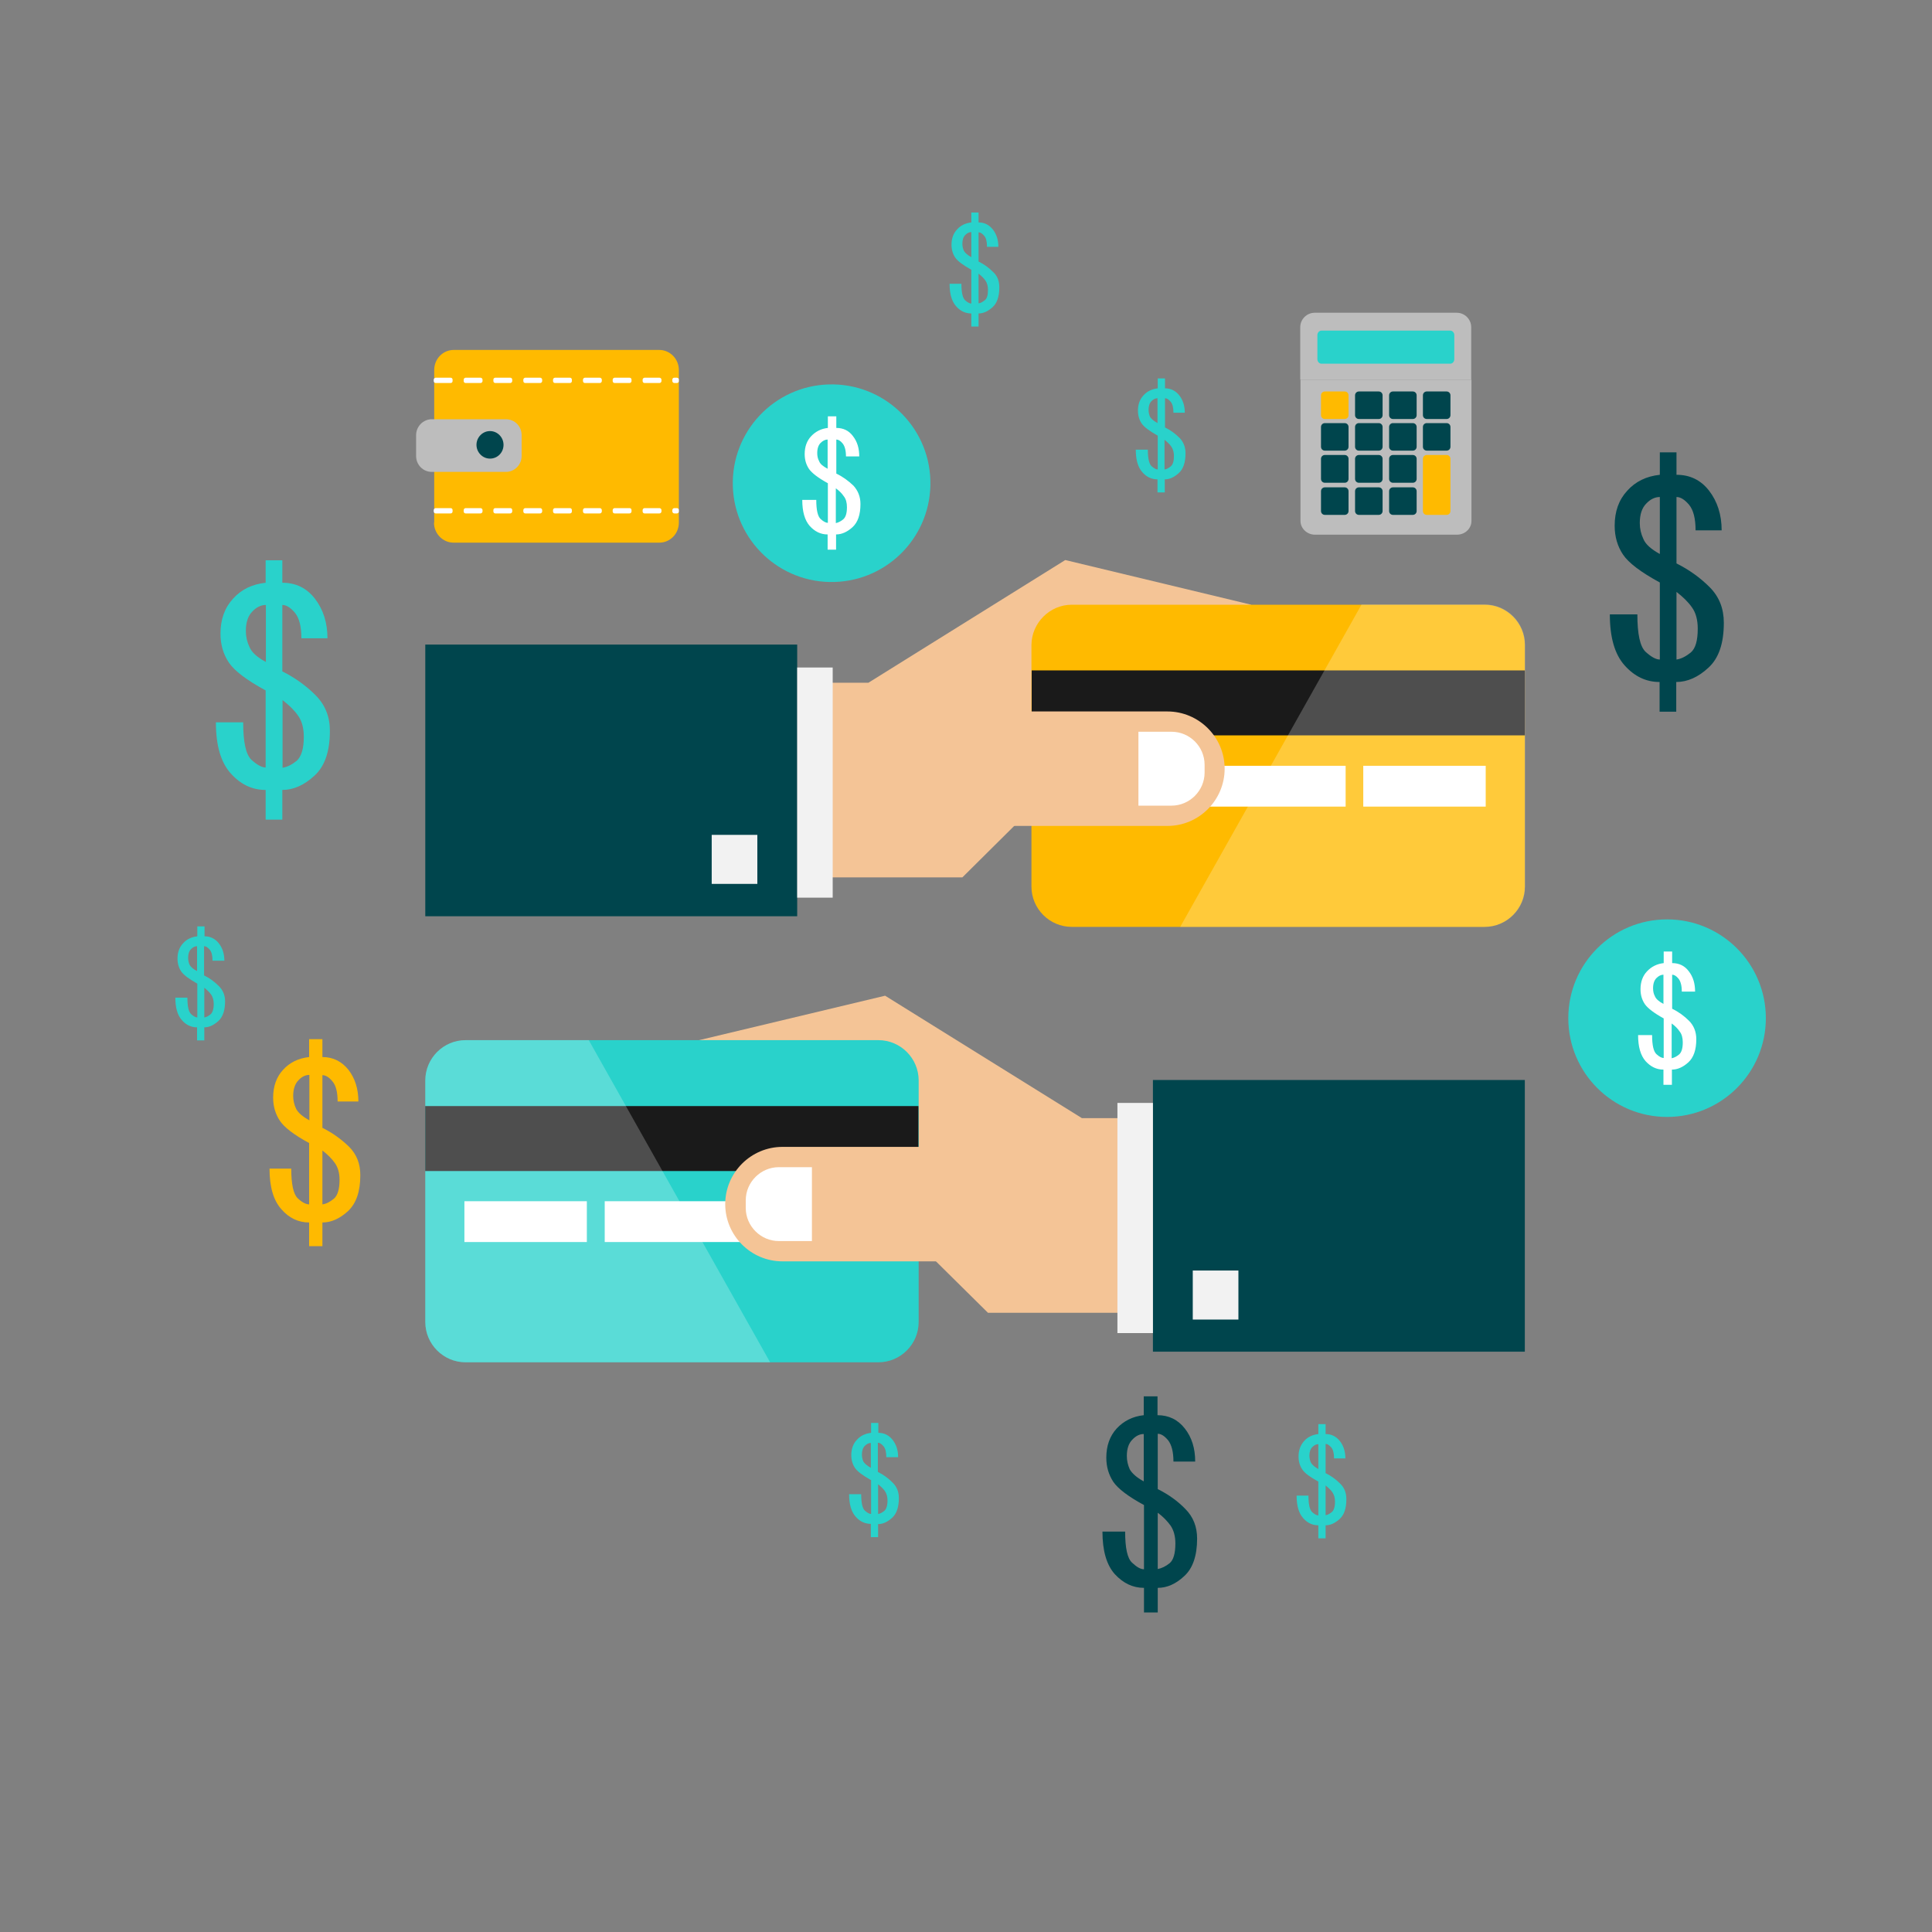 <svg xmlns="http://www.w3.org/2000/svg" xmlns:xlink="http://www.w3.org/1999/xlink" id="&#x421;&#x43B;&#x43E;&#x439;_1" x="0px" y="0px" viewBox="0 0 800 800" style="enable-background:new 0 0 800 800;" xml:space="preserve"><rect x="0" y="0" width="800" height="800" fill="#808080" stroke="none"/><style type="text/css">	.st0{display:none;fill-rule:evenodd;clip-rule:evenodd;fill:#FFFFFF;}	.st1{display:none;}	.st2{display:inline;fill-rule:evenodd;clip-rule:evenodd;fill:#00454D;}	.st3{fill-rule:evenodd;clip-rule:evenodd;fill:#BDBDBD;}	.st4{fill-rule:evenodd;clip-rule:evenodd;fill:#29D2CB;}	.st5{fill-rule:evenodd;clip-rule:evenodd;fill:#00454D;}	.st6{fill-rule:evenodd;clip-rule:evenodd;fill:#FFBA00;}	.st7{fill-rule:evenodd;clip-rule:evenodd;fill:#FFFFFF;}	.st8{fill-rule:evenodd;clip-rule:evenodd;fill:#F2F2F2;}	.st9{fill-rule:evenodd;clip-rule:evenodd;fill:#F4C496;}	.st10{fill-rule:evenodd;clip-rule:evenodd;fill:#1A1A1A;}	.st11{opacity:0.23;fill-rule:evenodd;clip-rule:evenodd;fill:#FFFFFF;}</style><g>	<rect class="st0" width="800" height="800"></rect>	<g class="st1">		<path class="st2" d="M237.7,729c0,1.3-0.2,2.5-0.7,3.6c-0.4,1.1-1,2-1.9,2.7c-0.8,0.7-1.8,1.3-3,1.7c-1.2,0.4-2.6,0.6-4.2,0.6h-3   v9.5c0,0.1,0,0.2-0.1,0.3c-0.1,0.1-0.2,0.1-0.3,0.2c-0.1,0-0.3,0.1-0.5,0.1c-0.2,0-0.5,0-0.8,0c-0.3,0-0.6,0-0.8,0   c-0.2,0-0.4-0.1-0.5-0.1c-0.1,0-0.2-0.1-0.3-0.2c-0.1-0.1-0.1-0.2-0.1-0.3v-24.3c0-0.5,0.1-0.9,0.4-1.2c0.3-0.2,0.6-0.3,0.9-0.3   h5.6c0.6,0,1.1,0,1.6,0.1c0.5,0,1.1,0.2,1.8,0.3c0.7,0.2,1.4,0.4,2.2,0.9c0.7,0.4,1.4,1,1.9,1.6c0.5,0.6,0.9,1.3,1.2,2.2   C237.6,727.1,237.7,728,237.7,729L237.7,729z M234.1,729.3c0-1.1-0.2-2-0.6-2.7c-0.4-0.7-0.9-1.3-1.5-1.6   c-0.6-0.3-1.2-0.6-1.8-0.7c-0.6-0.1-1.3-0.2-1.8-0.2h-3.2v10.6h3.2c1.1,0,1.9-0.1,2.6-0.4c0.7-0.3,1.3-0.6,1.8-1.1   c0.5-0.5,0.8-1.1,1.1-1.7C233.9,730.8,234.1,730.1,234.1,729.3z"></path>		<path class="st2" d="M259.7,746.4c0.1,0.3,0.2,0.5,0.2,0.7c0,0.2,0,0.3-0.2,0.4c-0.1,0.1-0.3,0.1-0.5,0.2c-0.3,0-0.6,0-1,0   c-0.4,0-0.8,0-1,0c-0.3,0-0.4-0.1-0.6-0.1c-0.1,0-0.2-0.1-0.3-0.2c-0.1-0.1-0.1-0.2-0.2-0.3l-2.3-6.4H243l-2.2,6.3   c0,0.1-0.1,0.2-0.2,0.3c-0.1,0.1-0.2,0.2-0.3,0.2c-0.1,0.1-0.3,0.1-0.5,0.1c-0.2,0-0.5,0-0.9,0c-0.4,0-0.7,0-1,0   c-0.3,0-0.4-0.1-0.5-0.2c-0.1-0.1-0.2-0.2-0.1-0.4c0-0.2,0.1-0.4,0.2-0.7l8.8-24.5c0.1-0.1,0.1-0.3,0.2-0.4   c0.1-0.1,0.2-0.2,0.4-0.2c0.2-0.1,0.4-0.1,0.7-0.1c0.3,0,0.6,0,1,0c0.4,0,0.8,0,1.1,0c0.3,0,0.5,0.1,0.7,0.1   c0.2,0,0.3,0.1,0.4,0.2c0.1,0.1,0.2,0.2,0.2,0.4L259.7,746.4L259.7,746.4z M248.4,724.8L248.4,724.8l-4.6,13.1h9.1L248.4,724.8z"></path>		<path class="st2" d="M269.4,737.4v9.7c0,0.1,0,0.2-0.1,0.3c0,0.1-0.1,0.1-0.3,0.2c-0.1,0-0.3,0.1-0.5,0.1c-0.2,0-0.5,0-0.8,0   c-0.3,0-0.6,0-0.8,0c-0.2,0-0.4-0.1-0.6-0.1c-0.1,0-0.2-0.1-0.3-0.2c-0.1-0.1-0.1-0.2-0.1-0.3v-9.7l-7.4-14.9   c-0.2-0.3-0.2-0.6-0.3-0.7c0-0.2,0-0.3,0.1-0.4c0.1-0.1,0.3-0.2,0.5-0.2c0.3,0,0.6,0,1.1,0c0.4,0,0.7,0,1,0c0.2,0,0.5,0.1,0.6,0.1   c0.2,0,0.3,0.1,0.3,0.2c0.1,0.1,0.1,0.2,0.2,0.3l3.6,7.6c0.3,0.7,0.7,1.5,1,2.3c0.3,0.8,0.7,1.6,1,2.4h0c0.3-0.8,0.6-1.5,1-2.3   c0.3-0.8,0.7-1.5,1-2.3l3.7-7.6c0-0.1,0.1-0.3,0.2-0.3c0.1-0.1,0.2-0.2,0.3-0.2c0.1,0,0.3-0.1,0.5-0.1c0.2,0,0.5,0,0.9,0   c0.5,0,0.9,0,1.1,0c0.3,0,0.5,0.1,0.6,0.2c0.1,0.1,0.1,0.2,0.1,0.4c0,0.2-0.1,0.4-0.3,0.7L269.4,737.4z"></path>		<path class="st2" d="M310,747.1c0,0.1,0,0.2-0.1,0.3c-0.1,0.1-0.2,0.1-0.3,0.2c-0.1,0-0.3,0.1-0.5,0.1c-0.2,0-0.5,0-0.8,0   c-0.3,0-0.6,0-0.8,0c-0.2,0-0.4-0.1-0.5-0.1c-0.1,0-0.2-0.1-0.3-0.2c-0.1-0.1-0.1-0.2-0.1-0.3v-22.9h0l-9.3,23   c0,0.1-0.1,0.2-0.2,0.2c-0.1,0.1-0.2,0.1-0.3,0.2c-0.1,0-0.3,0.1-0.5,0.1c-0.2,0-0.4,0-0.7,0c-0.3,0-0.5,0-0.7,0   c-0.2,0-0.4-0.1-0.5-0.1c-0.1,0-0.2-0.1-0.3-0.2c-0.1-0.1-0.1-0.1-0.2-0.2l-8.9-23h0v22.9c0,0.1,0,0.2-0.1,0.3   c-0.1,0.1-0.2,0.1-0.3,0.2c-0.1,0-0.3,0.1-0.5,0.1c-0.2,0-0.5,0-0.9,0c-0.3,0-0.6,0-0.8,0c-0.2,0-0.4-0.1-0.5-0.1   c-0.1,0-0.2-0.1-0.3-0.2c-0.1-0.1-0.1-0.2-0.1-0.3v-24.2c0-0.6,0.1-1,0.4-1.2c0.3-0.2,0.6-0.4,1-0.4h2.2c0.4,0,0.8,0,1.1,0.1   c0.3,0.1,0.6,0.2,0.9,0.4c0.3,0.2,0.5,0.4,0.6,0.7c0.2,0.3,0.3,0.6,0.4,1l7.5,19.1h0.1l7.8-19c0.2-0.4,0.3-0.8,0.5-1   c0.2-0.3,0.4-0.5,0.6-0.7c0.2-0.2,0.5-0.3,0.7-0.4c0.3-0.1,0.6-0.1,0.9-0.1h2.3c0.2,0,0.4,0,0.6,0.1c0.2,0.1,0.3,0.2,0.5,0.3   c0.1,0.1,0.2,0.3,0.3,0.5c0.1,0.2,0.1,0.4,0.1,0.7V747.1z"></path>		<path class="st2" d="M331.6,746.2c0,0.3,0,0.5,0,0.7c0,0.2-0.1,0.3-0.1,0.5c-0.1,0.1-0.1,0.2-0.2,0.3c-0.1,0.1-0.2,0.1-0.3,0.1   h-12.6c-0.3,0-0.6-0.1-0.9-0.3c-0.3-0.2-0.4-0.6-0.4-1.1v-23.5c0-0.5,0.1-0.9,0.4-1.1c0.3-0.2,0.6-0.3,0.9-0.3h12.5   c0.1,0,0.2,0,0.3,0.1c0.1,0.1,0.2,0.1,0.2,0.3c0,0.1,0.1,0.3,0.1,0.5c0,0.2,0,0.4,0,0.7c0,0.2,0,0.5,0,0.6c0,0.2-0.1,0.3-0.1,0.5   c-0.1,0.1-0.1,0.2-0.2,0.3c-0.1,0.1-0.2,0.1-0.3,0.1h-10.3v8.2h8.8c0.1,0,0.2,0,0.3,0.1c0.1,0.1,0.2,0.1,0.2,0.3   c0.1,0.1,0.1,0.3,0.1,0.4c0,0.2,0,0.4,0,0.7c0,0.2,0,0.5,0,0.6c0,0.2-0.1,0.3-0.1,0.4c-0.1,0.1-0.1,0.2-0.2,0.2   c-0.1,0-0.2,0.1-0.3,0.1h-8.8v9.4h10.4c0.1,0,0.2,0,0.3,0.1c0.1,0.1,0.2,0.1,0.2,0.2c0.1,0.1,0.1,0.3,0.1,0.5   C331.6,745.7,331.6,745.9,331.6,746.2z"></path>		<path class="st2" d="M357.2,746.2c0,0.3,0,0.5-0.1,0.7c-0.1,0.2-0.2,0.4-0.4,0.5c-0.1,0.1-0.3,0.2-0.5,0.3   c-0.2,0.1-0.4,0.1-0.5,0.1h-1.2c-0.4,0-0.7,0-1-0.1c-0.3-0.1-0.5-0.2-0.8-0.4c-0.2-0.2-0.5-0.5-0.7-0.8c-0.2-0.3-0.5-0.8-0.8-1.3   l-8-15c-0.4-0.8-0.9-1.6-1.3-2.4c-0.4-0.8-0.8-1.7-1.2-2.5h0c0,1,0,2,0.1,3c0,1,0,2,0,3v15.9c0,0.1,0,0.2-0.1,0.3   c-0.1,0.1-0.2,0.2-0.3,0.2c-0.1,0-0.3,0.1-0.5,0.1c-0.2,0-0.5,0-0.8,0c-0.4,0-0.6,0-0.9,0c-0.2,0-0.4-0.1-0.5-0.1   c-0.1,0-0.2-0.1-0.3-0.2c-0.1-0.1-0.1-0.2-0.1-0.3v-24.3c0-0.5,0.1-0.9,0.5-1.2c0.3-0.2,0.6-0.3,1-0.3h1.7c0.4,0,0.7,0,1,0.1   c0.3,0.1,0.5,0.2,0.7,0.3c0.2,0.2,0.4,0.4,0.6,0.7c0.2,0.3,0.4,0.6,0.6,1l6.2,11.6c0.4,0.7,0.8,1.4,1.1,2.1c0.4,0.7,0.7,1.3,1,2   c0.3,0.6,0.7,1.3,1,1.9c0.3,0.6,0.6,1.3,1,1.9h0c0-1.1,0-2.2-0.1-3.3c0-1.2,0-2.3,0-3.3v-14.3c0-0.1,0-0.2,0.1-0.3   c0.1-0.1,0.2-0.2,0.3-0.2c0.1-0.1,0.3-0.1,0.5-0.1c0.2,0,0.5,0,0.9,0c0.3,0,0.6,0,0.8,0c0.2,0,0.4,0.1,0.5,0.1   c0.1,0.1,0.2,0.1,0.3,0.2c0.1,0.1,0.1,0.2,0.1,0.3V746.2z"></path>		<path class="st2" d="M380.7,722.8c0,0.3,0,0.5,0,0.7c0,0.2-0.1,0.3-0.1,0.5c-0.1,0.1-0.1,0.2-0.2,0.2c-0.1,0.1-0.2,0.1-0.3,0.1   h-7.4v22.8c0,0.1,0,0.2-0.1,0.3c-0.1,0.1-0.1,0.1-0.3,0.2c-0.1,0-0.3,0.1-0.5,0.1c-0.2,0-0.5,0-0.9,0c-0.3,0-0.6,0-0.8,0   c-0.2,0-0.4-0.1-0.6-0.1c-0.1,0-0.2-0.1-0.3-0.2c-0.1-0.1-0.1-0.2-0.1-0.3v-22.8h-7.4c-0.1,0-0.2,0-0.3-0.1   c-0.1,0-0.2-0.1-0.2-0.2c0-0.1-0.1-0.3-0.1-0.5c0-0.2-0.1-0.4-0.1-0.7c0-0.3,0-0.5,0.1-0.7c0-0.2,0.1-0.4,0.1-0.5   c0.1-0.1,0.1-0.2,0.2-0.3c0.1-0.1,0.2-0.1,0.3-0.1H380c0.1,0,0.2,0,0.3,0.1c0.1,0,0.2,0.1,0.2,0.3c0.1,0.1,0.1,0.3,0.1,0.5   C380.6,722.3,380.7,722.5,380.7,722.8z"></path>		<path class="st2" d="M422.5,747.1c0,0.1,0,0.2-0.1,0.3c-0.1,0.1-0.1,0.1-0.3,0.2c-0.1,0-0.3,0.1-0.5,0.1c-0.2,0-0.5,0-0.8,0   c-0.3,0-0.6,0-0.8,0c-0.2,0-0.4-0.1-0.5-0.1c-0.1,0-0.2-0.1-0.3-0.2c-0.1-0.1-0.1-0.2-0.1-0.3v-22.9h0l-9.3,23   c0,0.1-0.1,0.2-0.2,0.2c-0.1,0.1-0.2,0.1-0.3,0.2c-0.1,0-0.3,0.1-0.5,0.1c-0.2,0-0.4,0-0.7,0c-0.3,0-0.5,0-0.7,0   c-0.2,0-0.4-0.1-0.5-0.1c-0.1,0-0.2-0.1-0.3-0.2c-0.1-0.1-0.1-0.1-0.1-0.2l-8.9-23h0v22.9c0,0.1,0,0.2-0.1,0.3   c-0.1,0.1-0.2,0.1-0.3,0.2c-0.1,0-0.3,0.1-0.5,0.1c-0.2,0-0.5,0-0.9,0c-0.3,0-0.6,0-0.8,0c-0.2,0-0.4-0.1-0.5-0.1   c-0.1,0-0.2-0.1-0.3-0.2c0-0.1-0.1-0.2-0.1-0.3v-24.2c0-0.6,0.2-1,0.5-1.2c0.3-0.2,0.6-0.4,1-0.4h2.1c0.4,0,0.8,0,1.2,0.1   c0.3,0.1,0.6,0.2,0.9,0.4c0.2,0.2,0.5,0.4,0.6,0.7c0.2,0.3,0.3,0.6,0.4,1l7.5,19.1h0.1l7.8-19c0.2-0.4,0.3-0.8,0.5-1   c0.2-0.3,0.4-0.5,0.6-0.7c0.2-0.2,0.4-0.3,0.7-0.4c0.3-0.1,0.6-0.1,0.9-0.1h2.3c0.2,0,0.4,0,0.6,0.1c0.2,0.1,0.3,0.2,0.5,0.3   c0.1,0.1,0.2,0.3,0.3,0.5c0.1,0.2,0.1,0.4,0.1,0.7V747.1z"></path>		<path class="st2" d="M444.1,746.2c0,0.3,0,0.5,0,0.7c0,0.2-0.1,0.3-0.1,0.5c-0.1,0.1-0.1,0.2-0.2,0.3c-0.1,0.1-0.2,0.1-0.3,0.1   h-12.6c-0.3,0-0.6-0.1-0.9-0.3c-0.3-0.2-0.4-0.6-0.4-1.1v-23.5c0-0.5,0.1-0.9,0.4-1.1c0.3-0.2,0.6-0.3,0.9-0.3h12.5   c0.1,0,0.2,0,0.3,0.1c0.1,0.1,0.2,0.1,0.2,0.3c0.1,0.1,0.1,0.3,0.1,0.5c0,0.2,0,0.4,0,0.7c0,0.2,0,0.5,0,0.6   c0,0.2-0.1,0.3-0.1,0.5c-0.1,0.1-0.1,0.2-0.2,0.3c-0.1,0.1-0.2,0.1-0.3,0.1H433v8.2h8.8c0.1,0,0.2,0,0.3,0.1   c0.1,0.1,0.2,0.1,0.2,0.3c0.1,0.1,0.1,0.3,0.1,0.4c0,0.2,0,0.4,0,0.7c0,0.2,0,0.5,0,0.6c0,0.2-0.1,0.3-0.1,0.4   c-0.1,0.1-0.1,0.2-0.2,0.2c-0.1,0-0.2,0.1-0.3,0.1H433v9.4h10.4c0.1,0,0.2,0,0.3,0.1c0.1,0.1,0.2,0.1,0.2,0.2   c0.1,0.1,0.1,0.3,0.1,0.5C444.1,745.7,444.1,745.9,444.1,746.2z"></path>		<path class="st2" d="M466.3,722.8c0,0.3,0,0.5,0,0.7c0,0.2-0.1,0.3-0.1,0.5c-0.1,0.1-0.1,0.2-0.2,0.2c-0.1,0.1-0.2,0.1-0.3,0.1   h-7.4v22.8c0,0.1,0,0.2-0.1,0.3c-0.1,0.1-0.1,0.1-0.3,0.2c-0.1,0-0.3,0.1-0.5,0.1c-0.2,0-0.5,0-0.8,0c-0.3,0-0.6,0-0.8,0   c-0.2,0-0.4-0.1-0.5-0.1c-0.1,0-0.2-0.1-0.3-0.2c-0.1-0.1-0.1-0.2-0.1-0.3v-22.8h-7.4c-0.1,0-0.2,0-0.3-0.1   c-0.1,0-0.2-0.1-0.2-0.2c-0.1-0.1-0.1-0.3-0.1-0.5c0-0.2,0-0.4,0-0.7c0-0.3,0-0.5,0-0.7c0-0.2,0.1-0.4,0.1-0.5   c0.1-0.1,0.1-0.2,0.2-0.3c0.1-0.1,0.2-0.1,0.3-0.1h18.3c0.1,0,0.2,0,0.3,0.1c0.1,0,0.2,0.1,0.2,0.3c0.1,0.1,0.1,0.3,0.1,0.5   C466.3,722.3,466.3,722.5,466.3,722.8z"></path>		<path class="st2" d="M489.1,747.1c0,0.1,0,0.2-0.1,0.3c-0.1,0.1-0.1,0.1-0.3,0.2c-0.1,0-0.3,0.1-0.5,0.1c-0.2,0-0.5,0-0.8,0   c-0.4,0-0.6,0-0.9,0c-0.2,0-0.4-0.1-0.5-0.1c-0.1,0-0.2-0.1-0.3-0.2c-0.1-0.1-0.1-0.2-0.1-0.3v-11.7h-11.9v11.7   c0,0.1,0,0.2-0.1,0.3c-0.1,0.1-0.1,0.1-0.3,0.2c-0.1,0-0.3,0.1-0.5,0.1c-0.2,0-0.5,0-0.8,0c-0.3,0-0.6,0-0.8,0   c-0.2,0-0.4-0.1-0.5-0.1c-0.1,0-0.2-0.1-0.3-0.2c-0.1-0.1-0.1-0.2-0.1-0.3v-25.3c0-0.1,0-0.2,0.1-0.3c0.1-0.1,0.1-0.1,0.3-0.2   c0.1,0,0.3-0.1,0.5-0.1c0.2,0,0.5,0,0.8,0c0.3,0,0.6,0,0.8,0c0.2,0,0.4,0.1,0.5,0.1c0.1,0,0.2,0.1,0.3,0.2   c0.1,0.1,0.1,0.2,0.1,0.3v10.5h11.9v-10.5c0-0.1,0-0.2,0.1-0.3c0.1-0.1,0.1-0.1,0.3-0.2c0.1,0,0.3-0.1,0.5-0.1c0.2,0,0.5,0,0.9,0   c0.3,0,0.6,0,0.8,0c0.2,0,0.4,0.1,0.5,0.1s0.2,0.1,0.3,0.2c0.1,0.1,0.1,0.2,0.1,0.3V747.1z"></path>		<path class="st2" d="M518.1,734.2c0,2.1-0.3,4-0.7,5.8c-0.5,1.7-1.3,3.2-2.3,4.4c-1,1.2-2.2,2.1-3.8,2.8c-1.5,0.6-3.3,1-5.3,1   c-2,0-3.7-0.3-5.1-0.9c-1.4-0.6-2.6-1.4-3.6-2.6c-0.9-1.1-1.6-2.5-2.1-4.2c-0.5-1.7-0.7-3.6-0.7-5.7c0-2.1,0.3-4,0.8-5.7   c0.5-1.7,1.3-3.1,2.3-4.3c1-1.2,2.3-2.1,3.8-2.7c1.5-0.6,3.3-1,5.3-1c1.9,0,3.6,0.3,5.1,0.9c1.4,0.6,2.6,1.4,3.6,2.5   c1,1.1,1.7,2.5,2.1,4.1C517.8,730.1,518.1,732,518.1,734.2L518.1,734.2z M514.4,734.4c0-1.5-0.1-2.9-0.4-4.1   c-0.3-1.3-0.7-2.4-1.3-3.3c-0.6-0.9-1.4-1.7-2.5-2.2c-1-0.5-2.3-0.8-3.8-0.8c-1.5,0-2.8,0.3-3.8,0.8c-1,0.6-1.9,1.3-2.5,2.3   c-0.6,1-1.1,2.1-1.4,3.3c-0.3,1.3-0.4,2.6-0.4,4c0,1.5,0.1,3,0.4,4.3c0.3,1.3,0.7,2.4,1.3,3.4c0.6,0.9,1.4,1.7,2.4,2.2   c1,0.5,2.3,0.8,3.8,0.8c1.5,0,2.8-0.3,3.9-0.9c1-0.6,1.9-1.3,2.5-2.3c0.6-1,1.1-2.1,1.4-3.4C514.2,737.2,514.4,735.8,514.4,734.4z   "></path>		<path class="st2" d="M543.9,734.1c0,2.3-0.3,4.3-0.9,6c-0.6,1.7-1.4,3.1-2.6,4.2c-1.1,1.1-2.5,2-4.1,2.5c-1.6,0.6-3.6,0.8-5.8,0.8   h-5.6c-0.3,0-0.6-0.1-0.9-0.3c-0.3-0.2-0.4-0.6-0.4-1.1v-23.5c0-0.5,0.1-0.9,0.4-1.1c0.3-0.2,0.6-0.3,0.9-0.3h6   c2.3,0,4.2,0.3,5.8,0.9c1.6,0.6,2.9,1.4,4,2.5c1.1,1.1,1.9,2.4,2.4,4C543.6,730.3,543.9,732.1,543.9,734.1L543.9,734.1z    M540.2,734.2c0-1.4-0.2-2.7-0.5-4c-0.4-1.2-0.9-2.3-1.7-3.2c-0.8-0.9-1.7-1.6-2.9-2.1c-1.1-0.5-2.6-0.7-4.5-0.7h-3.6v20.5h3.6   c1.7,0,3.1-0.2,4.3-0.6c1.2-0.4,2.1-1.1,2.9-1.9c0.8-0.9,1.4-2,1.7-3.3C540,737.6,540.2,736,540.2,734.2z"></path>		<path class="st2" d="M563.4,740.2c0,1.2-0.2,2.3-0.7,3.3c-0.5,1-1.1,1.8-1.9,2.4c-0.8,0.7-1.8,1.2-2.8,1.5   c-1.1,0.3-2.3,0.5-3.5,0.5c-0.9,0-1.7-0.1-2.5-0.2c-0.8-0.1-1.4-0.3-2-0.6c-0.6-0.2-1.1-0.4-1.5-0.7c-0.4-0.2-0.7-0.4-0.8-0.6   c-0.2-0.2-0.3-0.4-0.3-0.6c-0.1-0.3-0.1-0.6-0.1-1c0-0.3,0-0.6,0-0.7c0-0.2,0.1-0.4,0.1-0.5c0.1-0.1,0.1-0.2,0.2-0.3   c0.1,0,0.2-0.1,0.3-0.1c0.2,0,0.5,0.1,0.8,0.3c0.3,0.2,0.8,0.5,1.3,0.7c0.5,0.3,1.2,0.5,2,0.8c0.8,0.2,1.7,0.4,2.7,0.4   c0.8,0,1.5-0.1,2.1-0.3c0.6-0.2,1.2-0.5,1.6-0.9c0.5-0.4,0.8-0.8,1-1.4c0.2-0.5,0.4-1.2,0.4-1.8c0-0.7-0.2-1.4-0.5-1.9   c-0.3-0.5-0.8-1-1.3-1.4c-0.6-0.4-1.2-0.8-1.9-1.1c-0.7-0.3-1.4-0.7-2.2-1c-0.7-0.3-1.5-0.7-2.2-1.2c-0.7-0.4-1.3-0.9-1.9-1.5   c-0.6-0.6-1-1.2-1.3-2c-0.3-0.8-0.5-1.7-0.5-2.8c0-1.1,0.2-2.1,0.6-2.9c0.4-0.9,1-1.6,1.7-2.2c0.7-0.6,1.6-1,2.5-1.3   c1-0.3,2-0.5,3.2-0.5c0.6,0,1.2,0,1.8,0.1c0.6,0.1,1.1,0.2,1.7,0.4c0.5,0.2,1,0.4,1.4,0.6c0.4,0.2,0.7,0.4,0.8,0.5   c0.1,0.1,0.2,0.2,0.3,0.3c0,0.1,0.1,0.2,0.1,0.3c0,0.1,0,0.3,0.1,0.4c0,0.2,0,0.4,0,0.6c0,0.2,0,0.5,0,0.6c0,0.2-0.1,0.4-0.1,0.5   c0,0.1-0.1,0.2-0.2,0.3c-0.1,0.1-0.2,0.1-0.3,0.1c-0.2,0-0.4-0.1-0.7-0.3c-0.3-0.2-0.7-0.4-1.2-0.6c-0.5-0.2-1-0.4-1.6-0.6   c-0.6-0.2-1.3-0.3-2.1-0.3c-0.7,0-1.4,0.1-1.9,0.3c-0.5,0.2-1,0.5-1.3,0.8c-0.3,0.3-0.6,0.7-0.8,1.2c-0.2,0.4-0.3,0.9-0.3,1.4   c0,0.7,0.2,1.4,0.5,1.9c0.3,0.5,0.8,1,1.4,1.4c0.6,0.4,1.2,0.8,1.9,1.1c0.7,0.3,1.5,0.7,2.2,1c0.7,0.3,1.5,0.7,2.2,1.1   c0.7,0.4,1.4,0.9,1.9,1.5c0.6,0.6,1,1.2,1.4,2C563.2,738.3,563.4,739.2,563.4,740.2z"></path>	</g>	<g>		<g>			<path class="st3" d="M609.2,135.5c0-3.3-2.7-6-6-6h-58.8c-3.3,0-6,2.7-6,6v21.7h70.8V135.5z"></path>		</g>		<g>			<path class="st3" d="M538.5,157.2v58.5c0,3.1,2.7,5.7,6,5.7h58.8c3.3,0,6-2.5,6-5.7v-58.5H538.5z"></path>		</g>		<g>			<path class="st4" d="M602.2,148.7c0,1-0.7,1.9-1.7,1.9h-53.3c-0.9,0-1.7-0.8-1.7-1.9v-9.9c0-1,0.7-1.9,1.7-1.9h53.3    c0.9,0,1.7,0.8,1.7,1.9V148.7z"></path>		</g>		<g>			<g>				<path class="st5" d="M558.4,185c0,0.9-0.7,1.6-1.6,1.6h-8.2c-0.9,0-1.6-0.7-1.6-1.6v-8.2c0-0.9,0.7-1.6,1.6-1.6h8.2     c0.9,0,1.6,0.7,1.6,1.6V185z"></path>			</g>			<g>				<path class="st5" d="M572.5,185c0,0.9-0.7,1.6-1.6,1.6h-8.2c-0.9,0-1.6-0.7-1.6-1.6v-8.2c0-0.9,0.7-1.6,1.6-1.6h8.2     c0.9,0,1.6,0.7,1.6,1.6V185z"></path>			</g>			<g>				<path class="st5" d="M586.6,185c0,0.9-0.7,1.6-1.6,1.6h-8.2c-0.9,0-1.6-0.7-1.6-1.6v-8.2c0-0.9,0.7-1.6,1.6-1.6h8.2     c0.9,0,1.6,0.7,1.6,1.6V185z"></path>			</g>			<g>				<path class="st5" d="M600.6,185c0,0.9-0.7,1.6-1.6,1.6h-8.2c-0.9,0-1.6-0.7-1.6-1.6v-8.2c0-0.9,0.7-1.6,1.6-1.6h8.2     c0.9,0,1.6,0.7,1.6,1.6V185z"></path>			</g>			<g>				<path class="st6" d="M558.4,171.9c0,0.9-0.7,1.6-1.6,1.6h-8.2c-0.9,0-1.6-0.7-1.6-1.6v-8.2c0-0.9,0.7-1.6,1.6-1.6h8.2     c0.9,0,1.6,0.7,1.6,1.6V171.9z"></path>			</g>			<g>				<path class="st5" d="M572.5,171.9c0,0.9-0.7,1.6-1.6,1.6h-8.2c-0.9,0-1.6-0.7-1.6-1.6v-8.2c0-0.9,0.7-1.6,1.6-1.6h8.2     c0.9,0,1.6,0.7,1.6,1.6V171.9z"></path>			</g>			<g>				<path class="st5" d="M586.6,171.9c0,0.9-0.7,1.6-1.6,1.6h-8.2c-0.9,0-1.6-0.7-1.6-1.6v-8.2c0-0.9,0.7-1.6,1.6-1.6h8.2     c0.9,0,1.6,0.7,1.6,1.6V171.9z"></path>			</g>			<g>				<path class="st5" d="M600.6,171.9c0,0.9-0.7,1.6-1.6,1.6h-8.2c-0.9,0-1.6-0.7-1.6-1.6v-8.2c0-0.9,0.7-1.6,1.6-1.6h8.2     c0.9,0,1.6,0.7,1.6,1.6V171.9z"></path>			</g>			<g>				<path class="st5" d="M558.4,198.3c0,0.9-0.7,1.6-1.6,1.6h-8.2c-0.9,0-1.6-0.7-1.6-1.6V190c0-0.9,0.7-1.6,1.6-1.6h8.2     c0.9,0,1.6,0.7,1.6,1.6V198.3z"></path>			</g>			<g>				<path class="st5" d="M572.5,198.3c0,0.9-0.7,1.6-1.6,1.6h-8.2c-0.9,0-1.6-0.7-1.6-1.6V190c0-0.9,0.7-1.6,1.6-1.6h8.2     c0.9,0,1.6,0.7,1.6,1.6V198.3z"></path>			</g>			<g>				<path class="st5" d="M586.6,198.3c0,0.9-0.7,1.6-1.6,1.6h-8.2c-0.9,0-1.6-0.7-1.6-1.6V190c0-0.9,0.7-1.6,1.6-1.6h8.2     c0.9,0,1.6,0.7,1.6,1.6V198.3z"></path>			</g>			<g>				<path class="st5" d="M558.4,211.6c0,0.9-0.7,1.6-1.6,1.6h-8.2c-0.9,0-1.6-0.7-1.6-1.6v-8.2c0-0.9,0.7-1.6,1.6-1.6h8.2     c0.9,0,1.6,0.7,1.6,1.6V211.6z"></path>			</g>			<g>				<path class="st5" d="M572.5,211.6c0,0.9-0.7,1.6-1.6,1.6h-8.2c-0.9,0-1.6-0.7-1.6-1.6v-8.2c0-0.9,0.7-1.6,1.6-1.6h8.2     c0.9,0,1.6,0.7,1.6,1.6V211.6z"></path>			</g>			<g>				<path class="st5" d="M586.6,211.6c0,0.9-0.7,1.6-1.6,1.6h-8.2c-0.9,0-1.6-0.7-1.6-1.6v-8.2c0-0.9,0.7-1.6,1.6-1.6h8.2     c0.9,0,1.6,0.7,1.6,1.6V211.6z"></path>			</g>			<g>				<path class="st6" d="M600.6,194.6V190c0-0.9-0.7-1.6-1.6-1.6h-8.2c-0.9,0-1.6,0.7-1.6,1.6v4.6v3.7v13.3c0,0.9,0.7,1.6,1.6,1.6     h8.2c0.9,0,1.6-0.7,1.6-1.6V194.6C600.6,194.6,600.6,194.6,600.6,194.6z"></path>			</g>		</g>	</g>	<g>		<circle class="st4" cx="690.3" cy="421.6" r="40.9"></circle>		<path class="st7" d="M702.4,430.3c0,4.4-1.1,7.6-3.3,9.6c-2.2,2-4.5,3-6.8,3v6.3h-3.5v-6.3c-2.9,0-5.3-1.2-7.4-3.5   c-2.1-2.4-3.1-6-3.1-10.8h5.8c0,4.2,0.6,6.8,1.8,7.9c1.2,1.1,2.2,1.6,3,1.6v-16.4c-4-2.2-6.6-4.2-7.8-5.9   c-1.2-1.8-1.8-3.8-1.8-6.2c0-3,0.9-5.5,2.7-7.4c1.8-1.9,4.1-3.1,6.9-3.4V394h3.5v4.8c2.9,0,5.2,1.1,6.9,3.4   c1.8,2.3,2.6,5.1,2.6,8.4h-5.5c0-2.5-0.5-4.3-1.4-5.4c-0.9-1.1-1.8-1.6-2.6-1.6v14.1c2.7,1.3,5,3,7,5   C701.4,424.7,702.4,427.3,702.4,430.3L702.4,430.3z M688.8,415.7v-12.1c-1,0-2,0.5-2.9,1.4c-0.9,0.9-1.4,2.3-1.4,4.2   c0,1.2,0.2,2.3,0.8,3.4C685.7,413.6,686.9,414.7,688.8,415.7L688.8,415.7z M696.8,431.6c0-1.8-0.4-3.4-1.3-4.5   c-0.8-1.2-1.9-2.3-3.3-3.3v14.4c1-0.2,2-0.7,3-1.5C696.3,435.8,696.8,434.1,696.8,431.6z"></path>	</g>	<g>					<ellipse transform="matrix(1 -2.937406e-02 2.937406e-02 1 -5.727 10.196)" class="st4" cx="344.2" cy="200" rx="40.9" ry="40.9"></ellipse>		<path class="st7" d="M356.3,208.7c0,4.4-1.1,7.6-3.3,9.6c-2.2,2-4.5,3-6.8,3v6.3h-3.5v-6.3c-2.9,0-5.3-1.2-7.4-3.5   c-2.1-2.4-3.1-6-3.1-10.8h5.8c0,4.2,0.6,6.8,1.8,7.9c1.2,1.1,2.2,1.6,3,1.6v-16.4c-4-2.2-6.6-4.2-7.8-5.9   c-1.2-1.8-1.8-3.8-1.8-6.2c0-3,0.9-5.5,2.7-7.4c1.8-1.9,4.1-3.1,6.9-3.4v-4.8h3.5v4.8c2.9,0,5.2,1.1,6.9,3.4   c1.8,2.3,2.6,5.1,2.6,8.4h-5.5c0-2.5-0.5-4.3-1.4-5.4c-0.9-1.1-1.8-1.6-2.6-1.6v14.1c2.7,1.3,5,3,7.1,5   C355.3,203.2,356.3,205.7,356.3,208.7L356.3,208.7z M342.7,194.1V182c-1,0-2,0.5-2.9,1.4c-0.9,0.9-1.4,2.3-1.4,4.2   c0,1.2,0.2,2.3,0.8,3.4C339.6,192.1,340.8,193.1,342.7,194.1L342.7,194.1z M350.7,210c0-1.8-0.4-3.4-1.3-4.5   c-0.8-1.2-1.9-2.3-3.3-3.3v14.4c1-0.2,2-0.7,3-1.5C350.2,214.2,350.7,212.5,350.7,210z"></path>	</g>	<g>		<g>			<g>				<path class="st6" d="M179.7,216.4c0,4.6,3.7,8.3,8.1,8.3H273c4.5,0,8.1-3.7,8.1-8.3v-63.2c0-4.6-3.7-8.3-8.1-8.3h-85.1     c-4.5,0-8.1,3.7-8.1,8.3V216.4z"></path>			</g>			<g>				<g>					<path class="st3" d="M172.3,188.8c0,3.7,2.9,6.6,6.5,6.6h30.7c3.6,0,6.5-3,6.5-6.6v-8.6c0-3.7-2.9-6.6-6.5-6.6h-30.7      c-3.6,0-6.5,3-6.5,6.6V188.8z"></path>				</g>				<g>					<path class="st5" d="M197.3,184.2c0,3.1,2.5,5.7,5.6,5.7c3.1,0,5.6-2.5,5.6-5.7c0-3.1-2.5-5.7-5.6-5.7      C199.8,178.5,197.3,181.1,197.3,184.2z"></path>				</g>			</g>		</g>		<path class="st7" d="M187.4,157.2v0.6c0,0.4-0.3,0.8-0.8,0.8h-6.2c-0.4,0-0.8-0.3-0.8-0.8v-0.6c0-0.4,0.4-0.8,0.8-0.8h6.2   C187.1,156.4,187.4,156.8,187.4,157.2L187.4,157.2z M280.3,156.4h-1.1c-0.4,0-0.8,0.3-0.8,0.8v0.6c0,0.4,0.4,0.8,0.8,0.8h1.1   c0.4,0,0.8-0.3,0.8-0.8v-0.6C281.1,156.8,280.8,156.4,280.3,156.4L280.3,156.4z M273.9,157.2v0.6c0,0.4-0.4,0.8-0.8,0.8h-6.2   c-0.4,0-0.8-0.3-0.8-0.8v-0.6c0-0.4,0.4-0.8,0.8-0.8h6.2C273.5,156.4,273.9,156.8,273.9,157.2L273.9,157.2z M261.5,157.2v0.6   c0,0.4-0.4,0.8-0.8,0.8h-6.2c-0.4,0-0.8-0.3-0.8-0.8v-0.6c0-0.4,0.4-0.8,0.8-0.8h6.2C261.2,156.4,261.5,156.8,261.5,157.2   L261.5,157.2z M249.2,157.2v0.6c0,0.4-0.4,0.8-0.8,0.8h-6.2c-0.4,0-0.8-0.3-0.8-0.8v-0.6c0-0.4,0.4-0.8,0.8-0.8h6.2   C248.8,156.4,249.2,156.8,249.2,157.2L249.2,157.2z M236.8,157.2v0.6c0,0.4-0.3,0.8-0.8,0.8h-6.2c-0.4,0-0.8-0.3-0.8-0.8v-0.6   c0-0.4,0.4-0.8,0.8-0.8h6.2C236.5,156.4,236.8,156.8,236.8,157.2L236.8,157.2z M224.5,157.2v0.6c0,0.4-0.4,0.8-0.8,0.8h-6.2   c-0.4,0-0.8-0.3-0.8-0.8v-0.6c0-0.4,0.4-0.8,0.8-0.8h6.2C224.1,156.4,224.5,156.8,224.5,157.2L224.5,157.2z M212.1,157.2v0.6   c0,0.4-0.4,0.8-0.8,0.8h-6.2c-0.4,0-0.8-0.3-0.8-0.8v-0.6c0-0.4,0.3-0.8,0.8-0.8h6.2C211.8,156.4,212.1,156.8,212.1,157.2   L212.1,157.2z M199.8,157.2v0.6c0,0.4-0.4,0.8-0.8,0.8h-6.2c-0.4,0-0.8-0.3-0.8-0.8v-0.6c0-0.4,0.4-0.8,0.8-0.8h6.2   C199.4,156.4,199.8,156.8,199.8,157.2z"></path>		<path class="st7" d="M187.4,211.2v0.6c0,0.4-0.3,0.8-0.8,0.8h-6.2c-0.4,0-0.8-0.3-0.8-0.8v-0.6c0-0.4,0.4-0.8,0.8-0.8h6.2   C187.1,210.4,187.4,210.8,187.4,211.2L187.4,211.2z M280.3,210.4h-1.1c-0.4,0-0.8,0.4-0.8,0.8v0.6c0,0.4,0.4,0.8,0.8,0.8h1.1   c0.4,0,0.8-0.3,0.8-0.8v-0.6C281.1,210.8,280.8,210.4,280.3,210.4L280.3,210.4z M273.9,211.2v0.6c0,0.4-0.4,0.8-0.8,0.8h-6.2   c-0.4,0-0.8-0.3-0.8-0.8v-0.6c0-0.4,0.4-0.8,0.8-0.8h6.2C273.5,210.4,273.9,210.8,273.9,211.2L273.9,211.2z M261.5,211.2v0.6   c0,0.4-0.4,0.8-0.8,0.8h-6.2c-0.4,0-0.8-0.3-0.8-0.8v-0.6c0-0.4,0.4-0.8,0.8-0.8h6.2C261.2,210.4,261.5,210.8,261.5,211.2   L261.5,211.2z M249.2,211.2v0.6c0,0.4-0.4,0.8-0.8,0.8h-6.2c-0.4,0-0.8-0.3-0.8-0.8v-0.6c0-0.4,0.4-0.8,0.8-0.8h6.2   C248.8,210.4,249.2,210.8,249.2,211.2L249.2,211.2z M236.8,211.2v0.6c0,0.4-0.3,0.8-0.8,0.8h-6.2c-0.4,0-0.8-0.3-0.8-0.8v-0.6   c0-0.4,0.4-0.8,0.8-0.8h6.2C236.5,210.4,236.8,210.8,236.8,211.2L236.8,211.2z M224.5,211.2v0.6c0,0.4-0.4,0.8-0.8,0.8h-6.2   c-0.4,0-0.8-0.3-0.8-0.8v-0.6c0-0.4,0.4-0.8,0.8-0.8h6.2C224.1,210.4,224.5,210.8,224.5,211.2L224.5,211.2z M212.1,211.2v0.6   c0,0.4-0.4,0.8-0.8,0.8h-6.2c-0.4,0-0.8-0.3-0.8-0.8v-0.6c0-0.4,0.3-0.8,0.8-0.8h6.2C211.8,210.4,212.1,210.8,212.1,211.2   L212.1,211.2z M199.8,211.2v0.6c0,0.4-0.4,0.8-0.8,0.8h-6.2c-0.4,0-0.8-0.3-0.8-0.8v-0.6c0-0.4,0.4-0.8,0.8-0.8h6.2   C199.4,210.4,199.8,210.8,199.8,211.2z"></path>	</g>	<g>		<rect x="477.4" y="447.2" class="st5" width="154" height="112.5"></rect>		<rect x="493.9" y="526.1" class="st8" width="18.9" height="20.3"></rect>		<polygon class="st9" points="475,463 448,463 366.5,412.3 289.5,430.7 382.1,516.9 409.1,543.6 475,543.6   "></polygon>		<rect x="462.7" y="456.7" class="st8" width="14.7" height="95.3"></rect>		<g>			<path class="st4" d="M363.7,430.7H192.8c-9.2,0-16.7,7.5-16.7,16.7v100c0,9.2,7.5,16.7,16.7,16.7h170.9c9.2,0,16.7-7.5,16.7-16.7    v-100C380.4,438.2,372.9,430.7,363.7,430.7z"></path>			<rect x="176.1" y="458" class="st10" width="204.2" height="26.9"></rect>			<rect x="250.4" y="497.4" class="st7" width="130" height="16.9"></rect>			<rect x="192.3" y="497.4" class="st7" width="50.7" height="16.9"></rect>			<path class="st11" d="M318.9,564.1H192.8c-9.2,0-16.7-7.5-16.7-16.7v-100c0-9.2,7.5-16.7,16.7-16.7h51L318.9,564.1z"></path>		</g>		<path class="st9" d="M414.3,474.9h-90.3c-13,0-23.7,10.6-23.7,23.7v0c0,13,10.6,23.7,23.7,23.7h90.3V474.9z"></path>		<path class="st7" d="M336.2,483.3h-13.7c-7.5,0-13.7,6.2-13.7,13.7v3.2c0,7.5,6.2,13.7,13.7,13.7h13.7V483.3z"></path>	</g>	<g>		<rect x="176.1" y="266.9" class="st5" width="154" height="112.5"></rect>		<rect x="294.7" y="345.7" class="st8" width="18.9" height="20.3"></rect>		<polygon class="st9" points="332.6,282.7 359.6,282.7 441.1,231.9 518.1,250.4 425.4,336.6 398.5,363.3 332.6,363.3   "></polygon>		<rect x="330.1" y="276.4" class="st8" width="14.7" height="95.3"></rect>		<g>			<path class="st6" d="M443.8,250.4h170.9c9.2,0,16.7,7.5,16.7,16.7v100c0,9.2-7.5,16.7-16.7,16.7H443.8c-9.2,0-16.7-7.5-16.7-16.7    V267C427.2,257.9,434.7,250.4,443.8,250.4z"></path>			<rect x="427.2" y="277.6" class="st10" width="204.2" height="26.9"></rect>			<rect x="427.2" y="317.1" class="st7" width="130" height="16.9"></rect>			<rect x="564.5" y="317.1" class="st7" width="50.7" height="16.9"></rect>			<path class="st11" d="M488.7,383.8h126.1c9.2,0,16.7-7.5,16.7-16.7V267c0-9.2-7.5-16.7-16.7-16.7h-51L488.7,383.8z"></path>		</g>		<path class="st9" d="M393.2,294.6h90.2c13,0,23.7,10.6,23.7,23.7l0,0c0,13-10.6,23.7-23.7,23.7h-90.2V294.6z"></path>		<path class="st7" d="M471.4,303h13.7c7.5,0,13.7,6.1,13.7,13.7v3.2c0,7.5-6.2,13.7-13.7,13.7h-13.7V303z"></path>	</g>	<path class="st4" d="M136.6,302.6c0,8.5-2.1,14.7-6.4,18.6c-4.2,3.9-8.7,5.9-13.3,5.9v12.3h-6.9v-12.3c-5.6,0-10.4-2.3-14.5-6.9  c-4.1-4.6-6.1-11.6-6.1-21.1h11.3c0,8.2,1.1,13.3,3.4,15.5c2.3,2.1,4.3,3.2,5.9,3.2v-31.9c-7.9-4.3-12.9-8.1-15.2-11.5  c-2.3-3.4-3.5-7.4-3.5-12c0-5.9,1.7-10.7,5.2-14.5c3.4-3.8,7.9-6,13.5-6.6v-9.3h6.9v9.3c5.6,0,10.1,2.2,13.5,6.6  c3.4,4.4,5.2,9.9,5.2,16.4h-10.8c0-4.9-0.9-8.4-2.7-10.6c-1.8-2.1-3.5-3.2-5.2-3.2v27.5c5.2,2.6,9.8,5.9,13.7,9.8  C134.6,291.8,136.6,296.7,136.6,302.6L136.6,302.6z M110.1,274.1v-23.6c-2,0-3.9,0.9-5.6,2.7c-1.8,1.8-2.7,4.5-2.7,8.1  c0,2.3,0.5,4.5,1.5,6.6C104.2,270.1,106.5,272.2,110.1,274.1L110.1,274.1z M125.8,305.1c0-3.6-0.8-6.6-2.4-8.8  c-1.6-2.3-3.8-4.4-6.4-6.4v28c2-0.3,3.9-1.3,5.9-2.9C124.8,313.2,125.8,310,125.8,305.1z"></path>	<path class="st5" d="M713.8,257.9c0,8.5-2.1,14.7-6.4,18.6c-4.2,3.9-8.7,5.9-13.3,5.9v12.3h-6.9v-12.3c-5.6,0-10.4-2.3-14.5-6.9  c-4.1-4.6-6.1-11.6-6.1-21.1H678c0,8.2,1.1,13.3,3.4,15.5c2.3,2.1,4.3,3.2,5.9,3.2v-31.9c-7.9-4.3-12.9-8.1-15.2-11.5  c-2.3-3.4-3.5-7.4-3.5-12c0-5.9,1.7-10.7,5.2-14.5c3.4-3.8,7.9-6,13.5-6.6v-9.3h6.9v9.3c5.6,0,10.1,2.2,13.5,6.6  c3.4,4.4,5.2,9.9,5.2,16.4h-10.8c0-4.9-0.9-8.4-2.7-10.6c-1.8-2.1-3.5-3.2-5.2-3.2v27.5c5.2,2.6,9.8,5.9,13.7,9.8  C711.9,247.1,713.8,252,713.8,257.9L713.8,257.9z M687.3,229.4v-23.6c-2,0-3.9,0.9-5.6,2.7c-1.8,1.8-2.7,4.5-2.7,8.1  c0,2.3,0.5,4.5,1.5,6.6C681.4,225.4,683.7,227.4,687.3,229.4L687.3,229.4z M703,260.3c0-3.6-0.8-6.6-2.4-8.8  c-1.6-2.3-3.8-4.4-6.4-6.4v28c2-0.3,3.9-1.3,5.9-2.9C702.1,268.5,703,265.2,703,260.3z"></path>	<path class="st5" d="M495.7,637.1c0,7.1-1.8,12.3-5.3,15.5c-3.5,3.3-7.2,4.9-11,4.9v10.2h-5.7v-10.2c-4.6,0-8.6-1.9-12.1-5.7  c-3.4-3.8-5.1-9.7-5.1-17.6h9.4c0,6.8,0.9,11.1,2.9,12.9c1.9,1.8,3.5,2.7,4.9,2.7v-26.6c-6.5-3.5-10.8-6.8-12.7-9.6  c-1.9-2.9-2.9-6.2-2.9-10c0-4.9,1.4-8.9,4.3-12.1c2.9-3.1,6.6-5,11.2-5.5v-7.8h5.7v7.8c4.6,0,8.4,1.8,11.3,5.5  c2.9,3.7,4.3,8.2,4.3,13.7h-9c0-4.1-0.8-7-2.2-8.8c-1.5-1.8-2.9-2.7-4.3-2.7v22.9c4.4,2.2,8.2,4.9,11.4,8.2  C494.1,628.1,495.7,632.2,495.7,637.1L495.7,637.1z M473.6,613.4v-19.6c-1.6,0-3.2,0.7-4.7,2.3c-1.5,1.5-2.3,3.7-2.3,6.8  c0,1.9,0.4,3.7,1.2,5.5C468.7,610,470.6,611.8,473.6,613.4L473.6,613.4z M486.7,639.1c0-3-0.7-5.5-2-7.4c-1.4-1.9-3.1-3.7-5.3-5.3  v23.3c1.6-0.3,3.3-1.1,4.9-2.4C485.9,646,486.7,643.2,486.7,639.1z"></path>	<path class="st6" d="M149.2,486.6c0,6.8-1.7,11.7-5.1,14.9c-3.4,3.1-6.9,4.7-10.6,4.7v9.8h-5.5v-9.8c-4.4,0-8.3-1.8-11.5-5.5  c-3.3-3.7-4.9-9.3-4.9-16.8h9c0,6.5,0.9,10.6,2.7,12.3c1.8,1.7,3.4,2.5,4.7,2.5v-25.4c-6.3-3.4-10.3-6.5-12.1-9.2  c-1.8-2.7-2.8-5.9-2.8-9.6c0-4.7,1.4-8.6,4.1-11.5c2.7-3,6.3-4.8,10.8-5.3v-7.4h5.5v7.4c4.4,0,8,1.8,10.8,5.3  c2.7,3.5,4.1,7.9,4.1,13.1h-8.6c0-3.9-0.7-6.7-2.2-8.4c-1.4-1.7-2.8-2.5-4.1-2.5V467c4.2,2.1,7.8,4.7,11,7.8  C147.7,478,149.2,481.9,149.2,486.6L149.2,486.6z M128.1,463.9v-18.8c-1.6,0-3.1,0.7-4.5,2.2c-1.4,1.4-2.2,3.6-2.2,6.5  c0,1.8,0.4,3.6,1.2,5.3C123.4,460.7,125.2,462.3,128.1,463.9L128.1,463.9z M140.6,488.5c0-2.9-0.7-5.2-2-7c-1.3-1.8-3-3.5-5.1-5.1  v22.3c1.6-0.2,3.1-1,4.7-2.3C139.8,495.1,140.6,492.4,140.6,488.5z"></path>	<path class="st4" d="M372.2,620.3c0,3.7-0.9,6.5-2.8,8.2c-1.9,1.7-3.8,2.6-5.8,2.6v5.4h-3V631c-2.4,0-4.6-1-6.3-3  c-1.8-2-2.7-5.1-2.7-9.3h5c0,3.6,0.5,5.8,1.5,6.8c1,0.9,1.9,1.4,2.6,1.4v-14c-3.4-1.9-5.7-3.6-6.7-5.1c-1-1.5-1.5-3.3-1.5-5.3  c0-2.6,0.8-4.7,2.3-6.3c1.5-1.7,3.5-2.6,5.9-2.9v-4.1h3v4.1c2.4,0,4.4,1,5.9,2.9c1.5,1.9,2.3,4.3,2.3,7.2H367  c0-2.2-0.4-3.7-1.2-4.6c-0.8-0.9-1.5-1.4-2.3-1.4v12.1c2.3,1.1,4.3,2.6,6,4.3C371.3,615.5,372.2,617.7,372.2,620.3L372.2,620.3z   M360.6,607.8v-10.3c-0.9,0-1.7,0.4-2.5,1.2c-0.8,0.8-1.2,2-1.2,3.6c0,1,0.2,2,0.6,2.9C358,606,359,606.9,360.6,607.8L360.6,607.8z   M367.5,621.3c0-1.6-0.4-2.9-1.1-3.9c-0.7-1-1.7-1.9-2.8-2.8v12.3c0.9-0.1,1.7-0.6,2.6-1.3C367,624.9,367.5,623.5,367.5,621.3z"></path>	<path class="st4" d="M490.9,187.7c0,3.7-0.9,6.5-2.8,8.2c-1.9,1.7-3.8,2.6-5.8,2.6v5.4h-3v-5.4c-2.4,0-4.6-1-6.3-3  c-1.8-2-2.7-5.1-2.7-9.3h5c0,3.6,0.5,5.8,1.5,6.8c1,0.9,1.9,1.4,2.6,1.4v-14c-3.4-1.9-5.7-3.6-6.7-5.1c-1-1.5-1.5-3.3-1.5-5.3  c0-2.6,0.8-4.7,2.3-6.3c1.5-1.7,3.5-2.6,5.9-2.9v-4.1h3v4.1c2.4,0,4.4,1,5.9,2.9c1.5,1.9,2.3,4.3,2.3,7.2h-4.7  c0-2.2-0.4-3.7-1.2-4.6c-0.8-0.9-1.5-1.4-2.3-1.4v12.1c2.3,1.1,4.3,2.6,6,4.3C490,182.9,490.9,185.1,490.9,187.7L490.9,187.7z   M479.3,175.2v-10.3c-0.9,0-1.7,0.4-2.5,1.2c-0.8,0.8-1.2,2-1.2,3.6c0,1,0.2,2,0.6,2.9C476.7,173.4,477.7,174.3,479.3,175.2  L479.3,175.2z M486.1,188.8c0-1.6-0.4-2.9-1.1-3.9c-0.7-1-1.7-1.9-2.8-2.8v12.3c0.9-0.1,1.7-0.6,2.6-1.3  C485.7,192.3,486.1,190.9,486.1,188.8z"></path>	<path class="st4" d="M413.8,119c0,3.7-0.9,6.5-2.8,8.2c-1.9,1.7-3.8,2.6-5.8,2.6v5.4h-3v-5.4c-2.4,0-4.6-1-6.3-3  c-1.8-2-2.7-5.1-2.7-9.3h4.9c0,3.6,0.5,5.8,1.5,6.8c1,0.9,1.9,1.4,2.6,1.4v-14c-3.4-1.9-5.7-3.6-6.7-5.1c-1-1.5-1.5-3.3-1.5-5.3  c0-2.6,0.8-4.7,2.3-6.3c1.5-1.7,3.5-2.6,5.9-2.9V88h3v4.1c2.4,0,4.4,1,5.9,2.9c1.5,1.9,2.3,4.3,2.3,7.2h-4.7c0-2.2-0.4-3.7-1.2-4.6  c-0.8-0.9-1.5-1.4-2.3-1.4v12.1c2.3,1.1,4.3,2.6,6,4.3C413,114.2,413.8,116.4,413.8,119L413.8,119z M402.2,106.5V96.1  c-0.9,0-1.7,0.4-2.5,1.2c-0.8,0.8-1.2,2-1.2,3.6c0,1,0.2,2,0.6,2.9C399.6,104.7,400.6,105.6,402.2,106.5L402.2,106.5z M409.1,120  c0-1.6-0.4-2.9-1.1-3.9c-0.7-1-1.7-1.9-2.8-2.8v12.3c0.9-0.1,1.7-0.6,2.6-1.3C408.7,123.6,409.1,122.2,409.1,120z"></path>	<path class="st4" d="M93.2,414.6c0,3.7-0.9,6.5-2.8,8.2c-1.9,1.7-3.8,2.6-5.8,2.6v5.4h-3v-5.4c-2.4,0-4.6-1-6.3-3  c-1.8-2-2.7-5.1-2.7-9.3h5c0,3.6,0.5,5.8,1.5,6.8c1,0.9,1.9,1.4,2.6,1.4v-14c-3.4-1.9-5.7-3.6-6.7-5.1c-1-1.5-1.5-3.3-1.5-5.3  c0-2.6,0.8-4.7,2.3-6.3c1.5-1.7,3.5-2.6,5.9-2.9v-4.1h3v4.1c2.4,0,4.4,1,5.9,2.9c1.5,1.9,2.3,4.3,2.3,7.2H88c0-2.2-0.4-3.7-1.2-4.6  c-0.8-0.9-1.5-1.4-2.3-1.4v12.1c2.3,1.1,4.3,2.6,6,4.3C92.3,409.9,93.2,412.1,93.2,414.6L93.2,414.6z M81.6,402.1v-10.3  c-0.9,0-1.7,0.4-2.5,1.2c-0.8,0.8-1.2,2-1.2,3.6c0,1,0.2,2,0.6,2.9C79,400.4,80,401.3,81.6,402.1L81.6,402.1z M88.5,415.7  c0-1.6-0.4-2.9-1.1-3.9c-0.7-1-1.7-1.9-2.8-2.8v12.3c0.9-0.1,1.7-0.6,2.6-1.3C88,419.3,88.5,417.9,88.5,415.7z"></path>	<path class="st4" d="M557.5,620.8c0,3.7-0.9,6.5-2.8,8.2c-1.9,1.7-3.8,2.6-5.8,2.6v5.4h-3v-5.4c-2.4,0-4.6-1-6.3-3  c-1.8-2-2.7-5.1-2.7-9.3h4.9c0,3.6,0.5,5.8,1.5,6.8c1,0.9,1.9,1.4,2.6,1.4v-14c-3.4-1.9-5.7-3.5-6.7-5.1c-1-1.5-1.5-3.3-1.5-5.3  c0-2.6,0.8-4.7,2.3-6.4c1.5-1.7,3.5-2.6,5.9-2.9v-4.1h3v4.1c2.4,0,4.4,1,5.9,2.9c1.5,1.9,2.3,4.3,2.3,7.2h-4.7  c0-2.2-0.4-3.7-1.2-4.6c-0.8-0.9-1.5-1.4-2.3-1.4V610c2.3,1.1,4.3,2.6,6,4.3C556.7,616,557.5,618.2,557.5,620.8L557.5,620.8z   M545.9,608.3v-10.3c-0.9,0-1.7,0.4-2.5,1.2c-0.8,0.8-1.2,2-1.2,3.5c0,1,0.2,2,0.6,2.9C543.3,606.5,544.3,607.4,545.9,608.3  L545.9,608.3z M552.8,621.8c0-1.6-0.4-2.9-1.1-3.9c-0.7-1-1.7-1.9-2.8-2.8v12.3c0.9-0.1,1.7-0.6,2.6-1.3  C552.3,625.4,552.8,624,552.8,621.8z"></path></g></svg>